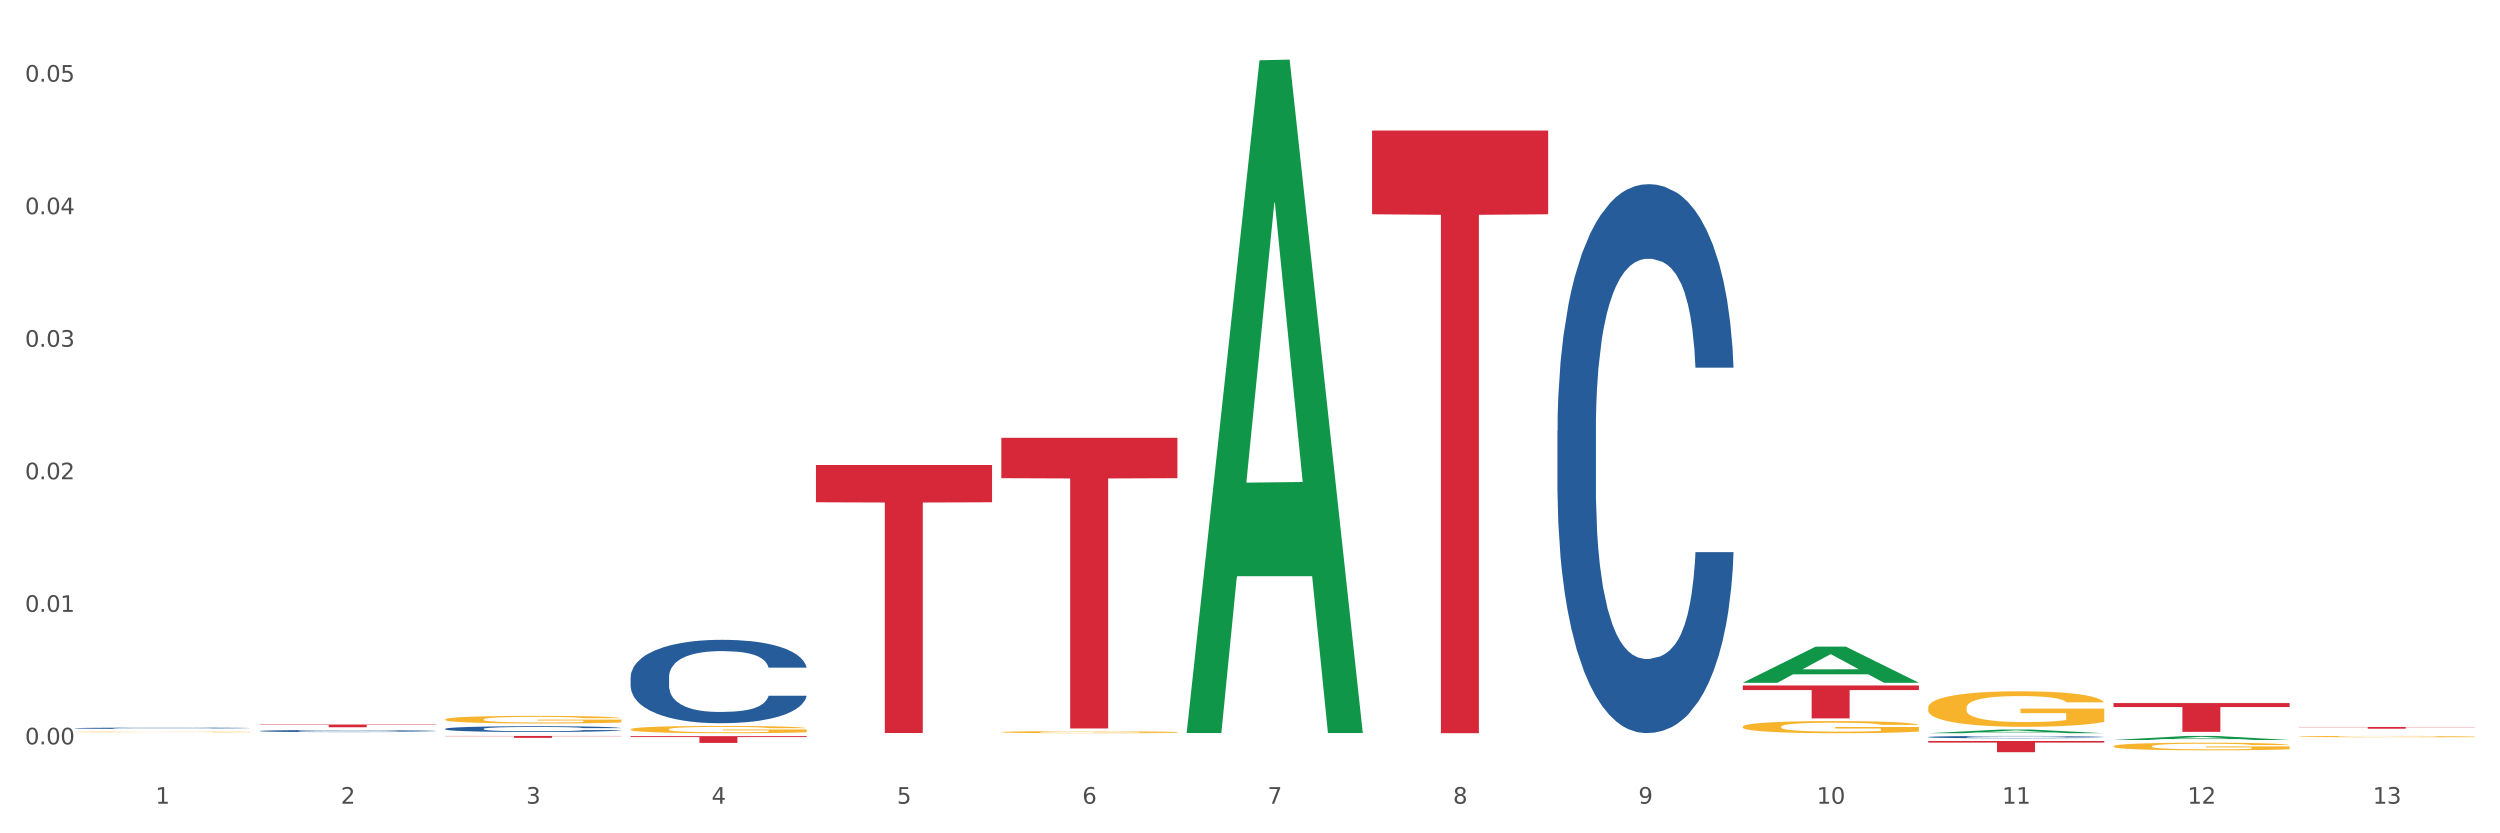 <?xml version="1.0" encoding="utf-8" standalone="no"?>
<!DOCTYPE svg PUBLIC "-//W3C//DTD SVG 1.1//EN"
  "http://www.w3.org/Graphics/SVG/1.1/DTD/svg11.dtd">
<svg xmlns:xlink="http://www.w3.org/1999/xlink" width="1080pt" height="360pt" viewBox="0 0 1080 360" xmlns="http://www.w3.org/2000/svg" version="1.1">
 <rect x="0" y="0" width="1080" height="360" fill="#333333" stroke="none"/>
 <defs>
  <style type="text/css">*{stroke-linejoin: round; stroke-linecap: butt}</style>
 </defs>
 <g id="figure_1">
  <g id="patch_1">
   <path d="M 0 360 
L 1080 360 
L 1080 0 
L 0 0 
z
" style="fill: #ffffff; stroke: #ffffff; stroke-linejoin: miter"/>
  </g>
  <g id="axes_1">
   <g id="matplotlib.axis_1">
    <g id="xtick_1">
     <g id="text_1">
      <!-- 1 -->
      <g style="fill: #4d4d4d" transform="translate(67.159 347.204) scale(0.096 -0.096)">
       <defs>
        <path id="DejaVuSans-31" d="M 794 531 
L 1825 531 
L 1825 4091 
L 703 3866 
L 703 4441 
L 1819 4666 
L 2450 4666 
L 2450 531 
L 3481 531 
L 3481 0 
L 794 0 
L 794 531 
z
" transform="scale(0.016)"/>
       </defs>
       <use xlink:href="#DejaVuSans-31"/>
      </g>
     </g>
    </g>
    <g id="xtick_2">
     <g id="text_2">
      <!-- 2 -->
      <g style="fill: #4d4d4d" transform="translate(147.238 347.204) scale(0.096 -0.096)">
       <defs>
        <path id="DejaVuSans-32" d="M 1228 531 
L 3431 531 
L 3431 0 
L 469 0 
L 469 531 
Q 828 903 1448 1529 
Q 2069 2156 2228 2338 
Q 2531 2678 2651 2914 
Q 2772 3150 2772 3378 
Q 2772 3750 2511 3984 
Q 2250 4219 1831 4219 
Q 1534 4219 1204 4116 
Q 875 4013 500 3803 
L 500 4441 
Q 881 4594 1212 4672 
Q 1544 4750 1819 4750 
Q 2544 4750 2975 4387 
Q 3406 4025 3406 3419 
Q 3406 3131 3298 2873 
Q 3191 2616 2906 2266 
Q 2828 2175 2409 1742 
Q 1991 1309 1228 531 
z
" transform="scale(0.016)"/>
       </defs>
       <use xlink:href="#DejaVuSans-32"/>
      </g>
     </g>
    </g>
    <g id="xtick_3">
     <g id="text_3">
      <!-- 3 -->
      <g style="fill: #4d4d4d" transform="translate(227.317 347.204) scale(0.096 -0.096)">
       <defs>
        <path id="DejaVuSans-33" d="M 2597 2516 
Q 3050 2419 3304 2112 
Q 3559 1806 3559 1356 
Q 3559 666 3084 287 
Q 2609 -91 1734 -91 
Q 1441 -91 1130 -33 
Q 819 25 488 141 
L 488 750 
Q 750 597 1062 519 
Q 1375 441 1716 441 
Q 2309 441 2620 675 
Q 2931 909 2931 1356 
Q 2931 1769 2642 2001 
Q 2353 2234 1838 2234 
L 1294 2234 
L 1294 2753 
L 1863 2753 
Q 2328 2753 2575 2939 
Q 2822 3125 2822 3475 
Q 2822 3834 2567 4026 
Q 2313 4219 1838 4219 
Q 1578 4219 1281 4162 
Q 984 4106 628 3988 
L 628 4550 
Q 988 4650 1302 4700 
Q 1616 4750 1894 4750 
Q 2613 4750 3031 4423 
Q 3450 4097 3450 3541 
Q 3450 3153 3228 2886 
Q 3006 2619 2597 2516 
z
" transform="scale(0.016)"/>
       </defs>
       <use xlink:href="#DejaVuSans-33"/>
      </g>
     </g>
    </g>
    <g id="xtick_4">
     <g id="text_4">
      <!-- 4 -->
      <g style="fill: #4d4d4d" transform="translate(307.396 347.204) scale(0.096 -0.096)">
       <defs>
        <path id="DejaVuSans-34" d="M 2419 4116 
L 825 1625 
L 2419 1625 
L 2419 4116 
z
M 2253 4666 
L 3047 4666 
L 3047 1625 
L 3713 1625 
L 3713 1100 
L 3047 1100 
L 3047 0 
L 2419 0 
L 2419 1100 
L 313 1100 
L 313 1709 
L 2253 4666 
z
" transform="scale(0.016)"/>
       </defs>
       <use xlink:href="#DejaVuSans-34"/>
      </g>
     </g>
    </g>
    <g id="xtick_5">
     <g id="text_5">
      <!-- 5 -->
      <g style="fill: #4d4d4d" transform="translate(387.475 347.204) scale(0.096 -0.096)">
       <defs>
        <path id="DejaVuSans-35" d="M 691 4666 
L 3169 4666 
L 3169 4134 
L 1269 4134 
L 1269 2991 
Q 1406 3038 1543 3061 
Q 1681 3084 1819 3084 
Q 2600 3084 3056 2656 
Q 3513 2228 3513 1497 
Q 3513 744 3044 326 
Q 2575 -91 1722 -91 
Q 1428 -91 1123 -41 
Q 819 9 494 109 
L 494 744 
Q 775 591 1075 516 
Q 1375 441 1709 441 
Q 2250 441 2565 725 
Q 2881 1009 2881 1497 
Q 2881 1984 2565 2268 
Q 2250 2553 1709 2553 
Q 1456 2553 1204 2497 
Q 953 2441 691 2322 
L 691 4666 
z
" transform="scale(0.016)"/>
       </defs>
       <use xlink:href="#DejaVuSans-35"/>
      </g>
     </g>
    </g>
    <g id="xtick_6">
     <g id="text_6">
      <!-- 6 -->
      <g style="fill: #4d4d4d" transform="translate(467.554 347.204) scale(0.096 -0.096)">
       <defs>
        <path id="DejaVuSans-36" d="M 2113 2584 
Q 1688 2584 1439 2293 
Q 1191 2003 1191 1497 
Q 1191 994 1439 701 
Q 1688 409 2113 409 
Q 2538 409 2786 701 
Q 3034 994 3034 1497 
Q 3034 2003 2786 2293 
Q 2538 2584 2113 2584 
z
M 3366 4563 
L 3366 3988 
Q 3128 4100 2886 4159 
Q 2644 4219 2406 4219 
Q 1781 4219 1451 3797 
Q 1122 3375 1075 2522 
Q 1259 2794 1537 2939 
Q 1816 3084 2150 3084 
Q 2853 3084 3261 2657 
Q 3669 2231 3669 1497 
Q 3669 778 3244 343 
Q 2819 -91 2113 -91 
Q 1303 -91 875 529 
Q 447 1150 447 2328 
Q 447 3434 972 4092 
Q 1497 4750 2381 4750 
Q 2619 4750 2861 4703 
Q 3103 4656 3366 4563 
z
" transform="scale(0.016)"/>
       </defs>
       <use xlink:href="#DejaVuSans-36"/>
      </g>
     </g>
    </g>
    <g id="xtick_7">
     <g id="text_7">
      <!-- 7 -->
      <g style="fill: #4d4d4d" transform="translate(547.634 347.204) scale(0.096 -0.096)">
       <defs>
        <path id="DejaVuSans-37" d="M 525 4666 
L 3525 4666 
L 3525 4397 
L 1831 0 
L 1172 0 
L 2766 4134 
L 525 4134 
L 525 4666 
z
" transform="scale(0.016)"/>
       </defs>
       <use xlink:href="#DejaVuSans-37"/>
      </g>
     </g>
    </g>
    <g id="xtick_8">
     <g id="text_8">
      <!-- 8 -->
      <g style="fill: #4d4d4d" transform="translate(627.713 347.204) scale(0.096 -0.096)">
       <defs>
        <path id="DejaVuSans-38" d="M 2034 2216 
Q 1584 2216 1326 1975 
Q 1069 1734 1069 1313 
Q 1069 891 1326 650 
Q 1584 409 2034 409 
Q 2484 409 2743 651 
Q 3003 894 3003 1313 
Q 3003 1734 2745 1975 
Q 2488 2216 2034 2216 
z
M 1403 2484 
Q 997 2584 770 2862 
Q 544 3141 544 3541 
Q 544 4100 942 4425 
Q 1341 4750 2034 4750 
Q 2731 4750 3128 4425 
Q 3525 4100 3525 3541 
Q 3525 3141 3298 2862 
Q 3072 2584 2669 2484 
Q 3125 2378 3379 2068 
Q 3634 1759 3634 1313 
Q 3634 634 3220 271 
Q 2806 -91 2034 -91 
Q 1263 -91 848 271 
Q 434 634 434 1313 
Q 434 1759 690 2068 
Q 947 2378 1403 2484 
z
M 1172 3481 
Q 1172 3119 1398 2916 
Q 1625 2713 2034 2713 
Q 2441 2713 2670 2916 
Q 2900 3119 2900 3481 
Q 2900 3844 2670 4047 
Q 2441 4250 2034 4250 
Q 1625 4250 1398 4047 
Q 1172 3844 1172 3481 
z
" transform="scale(0.016)"/>
       </defs>
       <use xlink:href="#DejaVuSans-38"/>
      </g>
     </g>
    </g>
    <g id="xtick_9">
     <g id="text_9">
      <!-- 9 -->
      <g style="fill: #4d4d4d" transform="translate(707.792 347.204) scale(0.096 -0.096)">
       <defs>
        <path id="DejaVuSans-39" d="M 703 97 
L 703 672 
Q 941 559 1184 500 
Q 1428 441 1663 441 
Q 2288 441 2617 861 
Q 2947 1281 2994 2138 
Q 2813 1869 2534 1725 
Q 2256 1581 1919 1581 
Q 1219 1581 811 2004 
Q 403 2428 403 3163 
Q 403 3881 828 4315 
Q 1253 4750 1959 4750 
Q 2769 4750 3195 4129 
Q 3622 3509 3622 2328 
Q 3622 1225 3098 567 
Q 2575 -91 1691 -91 
Q 1453 -91 1209 -44 
Q 966 3 703 97 
z
M 1959 2075 
Q 2384 2075 2632 2365 
Q 2881 2656 2881 3163 
Q 2881 3666 2632 3958 
Q 2384 4250 1959 4250 
Q 1534 4250 1286 3958 
Q 1038 3666 1038 3163 
Q 1038 2656 1286 2365 
Q 1534 2075 1959 2075 
z
" transform="scale(0.016)"/>
       </defs>
       <use xlink:href="#DejaVuSans-39"/>
      </g>
     </g>
    </g>
    <g id="xtick_10">
     <g id="text_10">
      <!-- 10 -->
      <g style="fill: #4d4d4d" transform="translate(784.817 347.204) scale(0.096 -0.096)">
       <defs>
        <path id="DejaVuSans-30" d="M 2034 4250 
Q 1547 4250 1301 3770 
Q 1056 3291 1056 2328 
Q 1056 1369 1301 889 
Q 1547 409 2034 409 
Q 2525 409 2770 889 
Q 3016 1369 3016 2328 
Q 3016 3291 2770 3770 
Q 2525 4250 2034 4250 
z
M 2034 4750 
Q 2819 4750 3233 4129 
Q 3647 3509 3647 2328 
Q 3647 1150 3233 529 
Q 2819 -91 2034 -91 
Q 1250 -91 836 529 
Q 422 1150 422 2328 
Q 422 3509 836 4129 
Q 1250 4750 2034 4750 
z
" transform="scale(0.016)"/>
       </defs>
       <use xlink:href="#DejaVuSans-31"/>
       <use xlink:href="#DejaVuSans-30" transform="translate(63.623 0)"/>
      </g>
     </g>
    </g>
    <g id="xtick_11">
     <g id="text_11">
      <!-- 11 -->
      <g style="fill: #4d4d4d" transform="translate(864.896 347.204) scale(0.096 -0.096)">
       <use xlink:href="#DejaVuSans-31"/>
       <use xlink:href="#DejaVuSans-31" transform="translate(63.623 0)"/>
      </g>
     </g>
    </g>
    <g id="xtick_12">
     <g id="text_12">
      <!-- 12 -->
      <g style="fill: #4d4d4d" transform="translate(944.975 347.204) scale(0.096 -0.096)">
       <use xlink:href="#DejaVuSans-31"/>
       <use xlink:href="#DejaVuSans-32" transform="translate(63.623 0)"/>
      </g>
     </g>
    </g>
    <g id="xtick_13">
     <g id="text_13">
      <!-- 13 -->
      <g style="fill: #4d4d4d" transform="translate(1025.054 347.204) scale(0.096 -0.096)">
       <use xlink:href="#DejaVuSans-31"/>
       <use xlink:href="#DejaVuSans-33" transform="translate(63.623 0)"/>
      </g>
     </g>
    </g>
    <g id="xtick_14"/>
    <g id="xtick_15"/>
    <g id="xtick_16"/>
    <g id="xtick_17"/>
    <g id="xtick_18"/>
    <g id="xtick_19"/>
    <g id="xtick_20"/>
    <g id="xtick_21"/>
    <g id="xtick_22"/>
    <g id="xtick_23"/>
    <g id="xtick_24"/>
    <g id="xtick_25"/>
   </g>
   <g id="matplotlib.axis_2">
    <g id="ytick_1">
     <g id="text_14">
      <!-- 0.00 -->
      <g style="fill: #4d4d4d" transform="translate(10.8 321.572) scale(0.096 -0.096)">
       <defs>
        <path id="DejaVuSans-2e" d="M 684 794 
L 1344 794 
L 1344 0 
L 684 0 
L 684 794 
z
" transform="scale(0.016)"/>
       </defs>
       <use xlink:href="#DejaVuSans-30"/>
       <use xlink:href="#DejaVuSans-2e" transform="translate(63.623 0)"/>
       <use xlink:href="#DejaVuSans-30" transform="translate(95.41 0)"/>
       <use xlink:href="#DejaVuSans-30" transform="translate(159.033 0)"/>
      </g>
     </g>
    </g>
    <g id="ytick_2">
     <g id="text_15">
      <!-- 0.01 -->
      <g style="fill: #4d4d4d" transform="translate(10.8 264.315) scale(0.096 -0.096)">
       <use xlink:href="#DejaVuSans-30"/>
       <use xlink:href="#DejaVuSans-2e" transform="translate(63.623 0)"/>
       <use xlink:href="#DejaVuSans-30" transform="translate(95.41 0)"/>
       <use xlink:href="#DejaVuSans-31" transform="translate(159.033 0)"/>
      </g>
     </g>
    </g>
    <g id="ytick_3">
     <g id="text_16">
      <!-- 0.02 -->
      <g style="fill: #4d4d4d" transform="translate(10.8 207.057) scale(0.096 -0.096)">
       <use xlink:href="#DejaVuSans-30"/>
       <use xlink:href="#DejaVuSans-2e" transform="translate(63.623 0)"/>
       <use xlink:href="#DejaVuSans-30" transform="translate(95.41 0)"/>
       <use xlink:href="#DejaVuSans-32" transform="translate(159.033 0)"/>
      </g>
     </g>
    </g>
    <g id="ytick_4">
     <g id="text_17">
      <!-- 0.03 -->
      <g style="fill: #4d4d4d" transform="translate(10.8 149.8) scale(0.096 -0.096)">
       <use xlink:href="#DejaVuSans-30"/>
       <use xlink:href="#DejaVuSans-2e" transform="translate(63.623 0)"/>
       <use xlink:href="#DejaVuSans-30" transform="translate(95.41 0)"/>
       <use xlink:href="#DejaVuSans-33" transform="translate(159.033 0)"/>
      </g>
     </g>
    </g>
    <g id="ytick_5">
     <g id="text_18">
      <!-- 0.04 -->
      <g style="fill: #4d4d4d" transform="translate(10.8 92.542) scale(0.096 -0.096)">
       <use xlink:href="#DejaVuSans-30"/>
       <use xlink:href="#DejaVuSans-2e" transform="translate(63.623 0)"/>
       <use xlink:href="#DejaVuSans-30" transform="translate(95.41 0)"/>
       <use xlink:href="#DejaVuSans-34" transform="translate(159.033 0)"/>
      </g>
     </g>
    </g>
    <g id="ytick_6">
     <g id="text_19">
      <!-- 0.05 -->
      <g style="fill: #4d4d4d" transform="translate(10.8 35.284) scale(0.096 -0.096)">
       <use xlink:href="#DejaVuSans-30"/>
       <use xlink:href="#DejaVuSans-2e" transform="translate(63.623 0)"/>
       <use xlink:href="#DejaVuSans-30" transform="translate(95.41 0)"/>
       <use xlink:href="#DejaVuSans-35" transform="translate(159.033 0)"/>
      </g>
     </g>
    </g>
    <g id="ytick_7"/>
    <g id="ytick_8"/>
    <g id="ytick_9"/>
    <g id="ytick_10"/>
    <g id="ytick_11"/>
   </g>
   <g id="PolyCollection_1">
    <path d="M 512.65 316.116 
L 512.728 315.843 
L 544.1 26.033 
L 557.119 25.759 
L 588.725 316.662 
L 573.667 316.662 
L 566.844 248.922 
L 534.453 248.922 
L 534.218 250.014 
L 527.63 316.662 
L 512.65 316.662 
L 512.65 316.116 
L 538.531 208.496 
L 562.765 208.222 
L 550.766 87.764 
L 550.609 87.218 
L 550.452 88.037 
L 538.453 208.222 
L 538.531 208.496 
L 512.65 316.116 
z
" clip-path="url(#p9a50d68fd4)" style="fill: #109648"/>
    <path d="M 192.333 314.847 
L 192.423 314.845 
L 192.423 314.781 
L 192.693 314.694 
L 193.682 314.534 
L 194.941 314.413 
L 197.099 314.271 
L 198.268 314.211 
L 199.797 314.145 
L 202.944 314.038 
L 206.541 313.946 
L 209.059 313.896 
L 210.947 313.864 
L 215.174 313.807 
L 217.602 313.782 
L 220.12 313.761 
L 222.278 313.747 
L 225.875 313.731 
L 228.752 313.724 
L 232.079 313.722 
L 234.867 313.724 
L 238.554 313.734 
L 243.949 313.761 
L 246.018 313.777 
L 248.805 313.804 
L 251.683 313.841 
L 254.021 313.878 
L 256.718 313.93 
L 259.506 313.999 
L 262.204 314.086 
L 264.092 314.166 
L 265.621 314.25 
L 266.97 314.353 
L 267.959 314.465 
L 268.408 314.559 
L 251.953 314.559 
L 251.503 314.475 
L 250.604 314.383 
L 249.704 314.321 
L 248.715 314.271 
L 247.187 314.214 
L 245.838 314.177 
L 243.59 314.134 
L 241.521 314.106 
L 239.813 314.09 
L 237.745 314.077 
L 233.338 314.063 
L 230.191 314.063 
L 228.213 314.067 
L 225.785 314.079 
L 223.717 314.095 
L 221.289 314.122 
L 219.4 314.152 
L 217.512 314.191 
L 216.433 314.218 
L 214.814 314.269 
L 213.735 314.31 
L 212.296 314.381 
L 211.487 314.431 
L 210.048 314.561 
L 209.419 314.657 
L 209.149 314.724 
L 208.969 314.797 
L 208.969 315.154 
L 209.509 315.314 
L 209.958 315.382 
L 210.678 315.46 
L 212.027 315.561 
L 214.005 315.659 
L 216.073 315.73 
L 217.782 315.774 
L 219.4 315.806 
L 221.019 315.831 
L 222.997 315.854 
L 224.616 315.867 
L 227.044 315.881 
L 229.921 315.888 
L 232.169 315.888 
L 236.755 315.876 
L 238.824 315.865 
L 240.802 315.849 
L 242.96 315.824 
L 244.669 315.796 
L 245.658 315.776 
L 247.276 315.732 
L 248.535 315.687 
L 249.615 315.634 
L 250.334 315.588 
L 251.143 315.52 
L 251.773 315.442 
L 251.953 315.401 
L 268.408 315.401 
L 268.049 315.483 
L 267.419 315.563 
L 266.16 315.671 
L 265.171 315.732 
L 263.643 315.808 
L 262.024 315.872 
L 259.776 315.943 
L 257.708 315.995 
L 255.549 316.041 
L 253.211 316.082 
L 248.985 316.139 
L 247.456 316.155 
L 244.219 316.183 
L 241.701 316.199 
L 238.014 316.215 
L 234.238 316.224 
L 230.281 316.226 
L 226.774 316.222 
L 222.907 316.208 
L 220.479 316.194 
L 217.782 316.174 
L 214.634 316.142 
L 211.667 316.103 
L 208.879 316.057 
L 206.271 316.005 
L 203.843 315.945 
L 200.696 315.847 
L 198.358 315.751 
L 196.65 315.661 
L 195.481 315.586 
L 194.312 315.49 
L 193.682 315.424 
L 192.693 315.264 
L 192.333 315.115 
L 192.333 314.847 
z
" clip-path="url(#p9a50d68fd4)" style="fill: #255c99"/>
    <path d="M 272.412 292.589 
L 272.502 292.556 
L 272.502 291.634 
L 272.772 290.384 
L 273.761 288.081 
L 275.02 286.337 
L 277.178 284.297 
L 278.347 283.442 
L 279.876 282.488 
L 283.023 280.941 
L 286.62 279.625 
L 289.138 278.901 
L 291.027 278.441 
L 295.253 277.618 
L 297.681 277.256 
L 300.199 276.96 
L 302.357 276.763 
L 305.954 276.532 
L 308.831 276.434 
L 312.159 276.401 
L 314.946 276.434 
L 318.633 276.565 
L 324.028 276.96 
L 326.097 277.19 
L 328.884 277.585 
L 331.762 278.112 
L 334.1 278.638 
L 336.798 279.395 
L 339.585 280.382 
L 342.283 281.632 
L 344.171 282.784 
L 345.7 284.001 
L 347.049 285.482 
L 348.038 287.094 
L 348.488 288.443 
L 332.032 288.443 
L 331.582 287.225 
L 330.683 285.909 
L 329.784 285.021 
L 328.794 284.297 
L 327.266 283.475 
L 325.917 282.948 
L 323.669 282.323 
L 321.601 281.928 
L 319.892 281.698 
L 317.824 281.5 
L 313.418 281.303 
L 310.27 281.303 
L 308.292 281.369 
L 305.864 281.533 
L 303.796 281.764 
L 301.368 282.159 
L 299.479 282.586 
L 297.591 283.146 
L 296.512 283.54 
L 294.893 284.264 
L 293.814 284.857 
L 292.375 285.876 
L 291.566 286.6 
L 290.127 288.476 
L 289.498 289.858 
L 289.228 290.812 
L 289.048 291.865 
L 289.048 296.997 
L 289.588 299.301 
L 290.037 300.288 
L 290.757 301.406 
L 292.106 302.854 
L 294.084 304.269 
L 296.152 305.289 
L 297.861 305.914 
L 299.479 306.375 
L 301.098 306.736 
L 303.076 307.065 
L 304.695 307.263 
L 307.123 307.46 
L 310 307.559 
L 312.249 307.559 
L 316.835 307.394 
L 318.903 307.23 
L 320.881 307 
L 323.039 306.638 
L 324.748 306.243 
L 325.737 305.947 
L 327.356 305.322 
L 328.615 304.664 
L 329.694 303.907 
L 330.413 303.249 
L 331.222 302.262 
L 331.852 301.143 
L 332.032 300.551 
L 348.488 300.551 
L 348.128 301.735 
L 347.498 302.887 
L 346.24 304.433 
L 345.25 305.322 
L 343.722 306.407 
L 342.103 307.329 
L 339.855 308.349 
L 337.787 309.105 
L 335.629 309.763 
L 333.291 310.356 
L 329.064 311.178 
L 327.535 311.409 
L 324.298 311.803 
L 321.78 312.034 
L 318.094 312.264 
L 314.317 312.396 
L 310.36 312.429 
L 306.853 312.363 
L 302.986 312.165 
L 300.558 311.968 
L 297.861 311.672 
L 294.713 311.211 
L 291.746 310.652 
L 288.958 309.994 
L 286.351 309.237 
L 283.923 308.382 
L 280.775 306.967 
L 278.437 305.585 
L 276.729 304.302 
L 275.56 303.216 
L 274.391 301.834 
L 273.761 300.88 
L 272.772 298.577 
L 272.412 296.438 
L 272.412 292.589 
z
" clip-path="url(#p9a50d68fd4)" style="fill: #255c99"/>
    <path d="M 672.808 186.113 
L 672.898 185.896 
L 672.898 179.832 
L 673.168 171.602 
L 674.157 156.441 
L 675.416 144.962 
L 677.574 131.534 
L 678.743 125.903 
L 680.272 119.622 
L 683.419 109.443 
L 687.016 100.78 
L 689.534 96.015 
L 691.422 92.983 
L 695.649 87.568 
L 698.077 85.186 
L 700.595 83.237 
L 702.753 81.937 
L 706.35 80.421 
L 709.227 79.771 
L 712.554 79.555 
L 715.342 79.771 
L 719.029 80.638 
L 724.424 83.237 
L 726.492 84.753 
L 729.28 87.352 
L 732.158 90.817 
L 734.496 94.282 
L 737.193 99.264 
L 739.981 105.761 
L 742.679 113.991 
L 744.567 121.572 
L 746.096 129.585 
L 747.445 139.331 
L 748.434 149.944 
L 748.883 158.824 
L 732.427 158.824 
L 731.978 150.81 
L 731.079 142.147 
L 730.179 136.299 
L 729.19 131.534 
L 727.661 126.12 
L 726.313 122.654 
L 724.065 118.539 
L 721.996 115.94 
L 720.288 114.424 
L 718.22 113.125 
L 713.813 111.825 
L 710.666 111.825 
L 708.688 112.259 
L 706.26 113.341 
L 704.191 114.858 
L 701.764 117.456 
L 699.875 120.272 
L 697.987 123.954 
L 696.908 126.553 
L 695.289 131.318 
L 694.21 135.216 
L 692.771 141.93 
L 691.962 146.695 
L 690.523 159.04 
L 689.894 168.137 
L 689.624 174.417 
L 689.444 181.348 
L 689.444 215.135 
L 689.984 230.295 
L 690.433 236.793 
L 691.153 244.157 
L 692.501 253.686 
L 694.48 262.999 
L 696.548 269.713 
L 698.257 273.828 
L 699.875 276.86 
L 701.494 279.243 
L 703.472 281.409 
L 705.091 282.708 
L 707.519 284.008 
L 710.396 284.657 
L 712.644 284.657 
L 717.23 283.574 
L 719.299 282.492 
L 721.277 280.975 
L 723.435 278.593 
L 725.144 275.994 
L 726.133 274.045 
L 727.751 269.93 
L 729.01 265.598 
L 730.089 260.617 
L 730.809 256.285 
L 731.618 249.788 
L 732.248 242.424 
L 732.427 238.526 
L 748.883 238.526 
L 748.524 246.322 
L 747.894 253.903 
L 746.635 264.082 
L 745.646 269.93 
L 744.117 277.077 
L 742.499 283.141 
L 740.251 289.855 
L 738.183 294.837 
L 736.024 299.168 
L 733.686 303.067 
L 729.46 308.481 
L 727.931 309.997 
L 724.694 312.596 
L 722.176 314.112 
L 718.489 315.629 
L 714.713 316.495 
L 710.756 316.711 
L 707.249 316.278 
L 703.382 314.979 
L 700.954 313.679 
L 698.257 311.73 
L 695.109 308.698 
L 692.142 305.016 
L 689.354 300.684 
L 686.746 295.703 
L 684.318 290.072 
L 681.171 280.759 
L 678.833 271.662 
L 677.125 263.216 
L 675.956 256.069 
L 674.787 246.972 
L 674.157 240.691 
L 673.168 225.531 
L 672.808 211.453 
L 672.808 186.113 
z
" clip-path="url(#p9a50d68fd4)" style="fill: #255c99"/>
    <path d="M 832.967 318.385 
L 833.056 318.384 
L 833.056 318.358 
L 833.326 318.322 
L 834.315 318.257 
L 835.574 318.207 
L 837.732 318.149 
L 838.901 318.125 
L 840.43 318.098 
L 843.577 318.054 
L 847.174 318.017 
L 849.692 317.996 
L 851.581 317.983 
L 855.807 317.96 
L 858.235 317.949 
L 860.753 317.941 
L 862.911 317.935 
L 866.508 317.929 
L 869.385 317.926 
L 872.713 317.925 
L 875.5 317.926 
L 879.187 317.93 
L 884.583 317.941 
L 886.651 317.948 
L 889.438 317.959 
L 892.316 317.974 
L 894.654 317.989 
L 897.352 318.01 
L 900.139 318.038 
L 902.837 318.074 
L 904.725 318.106 
L 906.254 318.141 
L 907.603 318.183 
L 908.592 318.229 
L 909.042 318.267 
L 892.586 318.267 
L 892.136 318.233 
L 891.237 318.195 
L 890.338 318.17 
L 889.348 318.149 
L 887.82 318.126 
L 886.471 318.111 
L 884.223 318.093 
L 882.155 318.082 
L 880.446 318.076 
L 878.378 318.07 
L 873.972 318.064 
L 870.824 318.064 
L 868.846 318.066 
L 866.418 318.071 
L 864.35 318.077 
L 861.922 318.089 
L 860.033 318.101 
L 858.145 318.117 
L 857.066 318.128 
L 855.447 318.148 
L 854.368 318.165 
L 852.929 318.194 
L 852.12 318.215 
L 850.681 318.268 
L 850.052 318.307 
L 849.782 318.334 
L 849.602 318.364 
L 849.602 318.51 
L 850.142 318.575 
L 850.591 318.604 
L 851.311 318.635 
L 852.66 318.676 
L 854.638 318.717 
L 856.706 318.746 
L 858.415 318.763 
L 860.033 318.776 
L 861.652 318.787 
L 863.63 318.796 
L 865.249 318.802 
L 867.677 318.807 
L 870.554 318.81 
L 872.803 318.81 
L 877.389 318.805 
L 879.457 318.801 
L 881.435 318.794 
L 883.593 318.784 
L 885.302 318.773 
L 886.291 318.764 
L 887.91 318.746 
L 889.169 318.728 
L 890.248 318.706 
L 890.967 318.688 
L 891.776 318.66 
L 892.406 318.628 
L 892.586 318.611 
L 909.042 318.611 
L 908.682 318.645 
L 908.053 318.677 
L 906.794 318.721 
L 905.804 318.746 
L 904.276 318.777 
L 902.657 318.803 
L 900.409 318.832 
L 898.341 318.854 
L 896.183 318.873 
L 893.845 318.889 
L 889.618 318.913 
L 888.09 318.919 
L 884.852 318.931 
L 882.334 318.937 
L 878.648 318.944 
L 874.871 318.947 
L 870.914 318.948 
L 867.407 318.946 
L 863.54 318.941 
L 861.113 318.935 
L 858.415 318.927 
L 855.268 318.914 
L 852.3 318.898 
L 849.512 318.879 
L 846.905 318.858 
L 844.477 318.833 
L 841.329 318.793 
L 838.991 318.754 
L 837.283 318.718 
L 836.114 318.687 
L 834.945 318.647 
L 834.315 318.62 
L 833.326 318.555 
L 832.967 318.494 
L 832.967 318.385 
z
" clip-path="url(#p9a50d68fd4)" style="fill: #255c99"/>
    <path d="M 192.333 310.777 
L 192.423 310.774 
L 192.423 310.665 
L 192.603 310.572 
L 193.501 310.345 
L 194.848 310.158 
L 195.836 310.059 
L 196.824 309.978 
L 197.992 309.896 
L 199.429 309.812 
L 202.034 309.688 
L 203.65 309.625 
L 205.626 309.558 
L 209.219 309.462 
L 211.824 309.407 
L 214.518 309.362 
L 218.919 309.308 
L 221.793 309.284 
L 224.847 309.266 
L 228.53 309.254 
L 231.314 309.251 
L 237.422 309.26 
L 242.631 309.287 
L 245.146 309.308 
L 248.379 309.344 
L 250.086 309.368 
L 252.87 309.416 
L 255.744 309.48 
L 257.72 309.534 
L 260.684 309.637 
L 262.93 309.739 
L 264.995 309.866 
L 266.073 309.953 
L 266.882 310.035 
L 267.6 310.128 
L 268.319 310.276 
L 252.152 310.276 
L 251.523 310.171 
L 250.535 310.071 
L 249.098 309.974 
L 247.84 309.914 
L 245.685 309.839 
L 243.709 309.79 
L 241.643 309.754 
L 239.128 309.724 
L 237.152 309.709 
L 234.368 309.697 
L 228.889 309.7 
L 225.206 309.724 
L 222.692 309.754 
L 221.075 309.781 
L 219.638 309.812 
L 218.021 309.854 
L 216.135 309.917 
L 214.788 309.974 
L 213.44 310.047 
L 212.363 310.119 
L 211.375 310.204 
L 210.566 310.294 
L 209.937 310.388 
L 209.399 310.502 
L 208.949 310.692 
L 208.949 311.106 
L 209.129 311.199 
L 209.578 311.323 
L 210.117 311.416 
L 211.015 311.528 
L 211.824 311.603 
L 213.351 311.712 
L 215.057 311.802 
L 216.404 311.86 
L 217.752 311.908 
L 220.087 311.974 
L 222.692 312.029 
L 224.937 312.062 
L 227.991 312.092 
L 230.057 312.104 
L 231.853 312.11 
L 236.254 312.11 
L 239.398 312.101 
L 242.9 312.08 
L 245.595 312.053 
L 247.84 312.02 
L 250.355 311.965 
L 251.972 311.914 
L 251.972 311.284 
L 232.212 311.281 
L 232.212 310.861 
L 268.408 310.861 
L 268.408 312.092 
L 266.882 312.155 
L 265.175 312.213 
L 263.379 312.264 
L 260.684 312.327 
L 257.451 312.388 
L 254.577 312.43 
L 251.523 312.466 
L 247.93 312.499 
L 243.26 312.529 
L 240.386 312.541 
L 236.793 312.55 
L 232.571 312.553 
L 228.889 312.547 
L 225.296 312.532 
L 221.524 312.505 
L 217.841 312.466 
L 215.057 312.427 
L 212.273 312.378 
L 209.309 312.315 
L 206.974 312.255 
L 205.177 312.201 
L 203.201 312.131 
L 201.046 312.041 
L 199.429 311.959 
L 197.992 311.875 
L 196.465 311.766 
L 195.387 311.673 
L 194.309 311.555 
L 193.681 311.468 
L 192.962 311.332 
L 192.423 311.142 
L 192.333 310.777 
z
" clip-path="url(#p9a50d68fd4)" style="fill: #f7b32b"/>
    <path d="M 993.125 314.048 
L 1069.2 314.048 
L 1069.2 314.153 
L 1039.275 314.154 
L 1039.275 314.807 
L 1022.87 314.807 
L 1022.87 314.154 
L 993.125 314.153 
L 993.125 314.049 
L 993.125 314.048 
z
" clip-path="url(#p9a50d68fd4)" style="fill: #d62839"/>
    <path d="M 913.046 303.716 
L 989.121 303.716 
L 989.121 305.446 
L 959.196 305.457 
L 959.196 316.164 
L 942.791 316.164 
L 942.791 305.457 
L 913.046 305.446 
L 913.046 303.727 
L 913.046 303.716 
z
" clip-path="url(#p9a50d68fd4)" style="fill: #d62839"/>
    <path d="M 832.967 320.117 
L 909.042 320.117 
L 909.042 320.789 
L 879.116 320.793 
L 879.116 324.95 
L 862.712 324.95 
L 862.712 320.793 
L 832.967 320.789 
L 832.967 320.121 
L 832.967 320.117 
z
" clip-path="url(#p9a50d68fd4)" style="fill: #d62839"/>
    <path d="M 752.887 296.126 
L 828.963 296.126 
L 828.963 298.102 
L 799.037 298.115 
L 799.037 310.345 
L 782.632 310.345 
L 782.632 298.115 
L 752.887 298.102 
L 752.887 296.139 
L 752.887 296.126 
z
" clip-path="url(#p9a50d68fd4)" style="fill: #d62839"/>
    <path d="M 592.729 56.378 
L 668.804 56.378 
L 668.804 92.561 
L 638.879 92.805 
L 638.879 316.75 
L 622.474 316.75 
L 622.474 92.805 
L 592.729 92.561 
L 592.729 56.622 
L 592.729 56.378 
z
" clip-path="url(#p9a50d68fd4)" style="fill: #d62839"/>
    <path d="M 432.571 189.128 
L 508.646 189.128 
L 508.646 206.577 
L 478.721 206.695 
L 478.721 314.69 
L 462.316 314.69 
L 462.316 206.695 
L 432.571 206.577 
L 432.571 189.246 
L 432.571 189.128 
z
" clip-path="url(#p9a50d68fd4)" style="fill: #d62839"/>
    <path d="M 352.492 200.889 
L 428.567 200.889 
L 428.567 216.979 
L 398.641 217.088 
L 398.641 316.67 
L 382.237 316.67 
L 382.237 217.088 
L 352.492 216.979 
L 352.492 200.998 
L 352.492 200.889 
z
" clip-path="url(#p9a50d68fd4)" style="fill: #d62839"/>
    <path d="M 272.412 317.996 
L 348.488 317.996 
L 348.488 318.406 
L 318.562 318.408 
L 318.562 320.94 
L 302.157 320.94 
L 302.157 318.408 
L 272.412 318.406 
L 272.412 317.999 
L 272.412 317.996 
z
" clip-path="url(#p9a50d68fd4)" style="fill: #d62839"/>
    <path d="M 192.333 317.925 
L 268.408 317.925 
L 268.408 318.041 
L 238.483 318.042 
L 238.483 318.759 
L 222.078 318.759 
L 222.078 318.042 
L 192.333 318.041 
L 192.333 317.926 
L 192.333 317.925 
z
" clip-path="url(#p9a50d68fd4)" style="fill: #d62839"/>
    <path d="M 112.254 312.994 
L 188.329 312.994 
L 188.329 313.16 
L 158.404 313.161 
L 158.404 314.192 
L 141.999 314.192 
L 141.999 313.161 
L 112.254 313.16 
L 112.254 312.995 
L 112.254 312.994 
z
" clip-path="url(#p9a50d68fd4)" style="fill: #d62839"/>
    <path d="M 993.125 318.194 
L 993.215 318.194 
L 993.215 318.174 
L 993.394 318.158 
L 994.292 318.118 
L 995.64 318.085 
L 996.628 318.068 
L 997.616 318.053 
L 998.783 318.039 
L 1000.22 318.024 
L 1002.825 318.002 
L 1004.442 317.991 
L 1006.418 317.979 
L 1010.01 317.962 
L 1012.615 317.953 
L 1015.31 317.945 
L 1019.711 317.935 
L 1022.585 317.931 
L 1025.639 317.928 
L 1029.321 317.926 
L 1032.105 317.925 
L 1038.213 317.927 
L 1043.422 317.932 
L 1045.937 317.935 
L 1049.171 317.942 
L 1050.877 317.946 
L 1053.662 317.954 
L 1056.536 317.966 
L 1058.512 317.975 
L 1061.476 317.993 
L 1063.721 318.011 
L 1065.787 318.034 
L 1066.865 318.049 
L 1067.673 318.063 
L 1068.392 318.08 
L 1069.11 318.106 
L 1052.943 318.106 
L 1052.314 318.087 
L 1051.326 318.07 
L 1049.889 318.053 
L 1048.632 318.042 
L 1046.476 318.029 
L 1044.5 318.02 
L 1042.434 318.014 
L 1039.92 318.009 
L 1037.944 318.006 
L 1035.159 318.004 
L 1029.68 318.004 
L 1025.998 318.009 
L 1023.483 318.014 
L 1021.866 318.019 
L 1020.429 318.024 
L 1018.813 318.031 
L 1016.926 318.043 
L 1015.579 318.053 
L 1014.232 318.065 
L 1013.154 318.078 
L 1012.166 318.093 
L 1011.358 318.109 
L 1010.729 318.126 
L 1010.19 318.146 
L 1009.741 318.179 
L 1009.741 318.252 
L 1009.921 318.269 
L 1010.37 318.29 
L 1010.909 318.307 
L 1011.807 318.326 
L 1012.615 318.34 
L 1014.142 318.359 
L 1015.849 318.375 
L 1017.196 318.385 
L 1018.543 318.393 
L 1020.878 318.405 
L 1023.483 318.415 
L 1025.728 318.421 
L 1028.782 318.426 
L 1030.848 318.428 
L 1032.644 318.429 
L 1037.045 318.429 
L 1040.189 318.427 
L 1043.692 318.424 
L 1046.386 318.419 
L 1048.632 318.413 
L 1051.147 318.404 
L 1052.763 318.394 
L 1052.763 318.283 
L 1033.004 318.283 
L 1033.004 318.209 
L 1069.2 318.209 
L 1069.2 318.426 
L 1067.673 318.437 
L 1065.967 318.447 
L 1064.17 318.456 
L 1061.476 318.467 
L 1058.242 318.478 
L 1055.368 318.485 
L 1052.314 318.492 
L 1048.722 318.498 
L 1044.051 318.503 
L 1041.177 318.505 
L 1037.584 318.507 
L 1033.363 318.507 
L 1029.68 318.506 
L 1026.088 318.503 
L 1022.315 318.499 
L 1018.633 318.492 
L 1015.849 318.485 
L 1013.064 318.476 
L 1010.1 318.465 
L 1007.765 318.455 
L 1005.969 318.445 
L 1003.993 318.433 
L 1001.837 318.417 
L 1000.22 318.402 
L 998.783 318.388 
L 997.256 318.368 
L 996.179 318.352 
L 995.101 318.331 
L 994.472 318.316 
L 993.754 318.292 
L 993.215 318.258 
L 993.125 318.194 
z
" clip-path="url(#p9a50d68fd4)" style="fill: #f7b32b"/>
    <path d="M 913.046 322.368 
L 913.135 322.365 
L 913.135 322.257 
L 913.315 322.163 
L 914.213 321.937 
L 915.561 321.75 
L 916.549 321.651 
L 917.537 321.569 
L 918.704 321.488 
L 920.141 321.403 
L 922.746 321.28 
L 924.363 321.216 
L 926.339 321.15 
L 929.931 321.054 
L 932.536 320.999 
L 935.231 320.954 
L 939.632 320.9 
L 942.506 320.876 
L 945.559 320.858 
L 949.242 320.846 
L 952.026 320.842 
L 958.134 320.852 
L 963.343 320.879 
L 965.858 320.9 
L 969.092 320.936 
L 970.798 320.96 
L 973.582 321.008 
L 976.457 321.072 
L 978.433 321.126 
L 981.397 321.228 
L 983.642 321.331 
L 985.708 321.458 
L 986.786 321.545 
L 987.594 321.626 
L 988.312 321.72 
L 989.031 321.868 
L 972.864 321.868 
L 972.235 321.762 
L 971.247 321.663 
L 969.81 321.566 
L 968.553 321.506 
L 966.397 321.43 
L 964.421 321.382 
L 962.355 321.346 
L 959.84 321.316 
L 957.864 321.301 
L 955.08 321.289 
L 949.601 321.292 
L 945.919 321.316 
L 943.404 321.346 
L 941.787 321.373 
L 940.35 321.403 
L 938.733 321.446 
L 936.847 321.509 
L 935.5 321.566 
L 934.153 321.639 
L 933.075 321.711 
L 932.087 321.795 
L 931.279 321.886 
L 930.65 321.979 
L 930.111 322.094 
L 929.662 322.284 
L 929.662 322.697 
L 929.841 322.79 
L 930.291 322.914 
L 930.829 323.007 
L 931.728 323.119 
L 932.536 323.194 
L 934.063 323.303 
L 935.769 323.393 
L 937.117 323.451 
L 938.464 323.499 
L 940.799 323.565 
L 943.404 323.62 
L 945.649 323.653 
L 948.703 323.683 
L 950.769 323.695 
L 952.565 323.701 
L 956.966 323.701 
L 960.11 323.692 
L 963.613 323.671 
L 966.307 323.644 
L 968.553 323.61 
L 971.068 323.556 
L 972.684 323.505 
L 972.684 322.875 
L 952.925 322.872 
L 952.925 322.453 
L 989.121 322.453 
L 989.121 323.683 
L 987.594 323.746 
L 985.887 323.803 
L 984.091 323.855 
L 981.397 323.918 
L 978.163 323.978 
L 975.289 324.021 
L 972.235 324.057 
L 968.643 324.09 
L 963.972 324.12 
L 961.098 324.132 
L 957.505 324.141 
L 953.284 324.144 
L 949.601 324.138 
L 946.009 324.123 
L 942.236 324.096 
L 938.554 324.057 
L 935.769 324.018 
L 932.985 323.969 
L 930.021 323.906 
L 927.686 323.846 
L 925.89 323.791 
L 923.914 323.722 
L 921.758 323.632 
L 920.141 323.55 
L 918.704 323.466 
L 917.177 323.357 
L 916.099 323.264 
L 915.022 323.146 
L 914.393 323.059 
L 913.674 322.923 
L 913.135 322.733 
L 913.046 322.368 
z
" clip-path="url(#p9a50d68fd4)" style="fill: #f7b32b"/>
    <path d="M 832.967 305.731 
L 833.056 305.717 
L 833.056 305.212 
L 833.236 304.778 
L 834.134 303.726 
L 835.481 302.857 
L 836.469 302.395 
L 837.457 302.016 
L 838.625 301.638 
L 840.062 301.246 
L 842.667 300.671 
L 844.283 300.377 
L 846.259 300.068 
L 849.852 299.62 
L 852.457 299.368 
L 855.151 299.157 
L 859.552 298.905 
L 862.427 298.793 
L 865.48 298.709 
L 869.163 298.653 
L 871.947 298.639 
L 878.055 298.681 
L 883.264 298.807 
L 885.779 298.905 
L 889.012 299.073 
L 890.719 299.185 
L 893.503 299.41 
L 896.377 299.704 
L 898.353 299.956 
L 901.317 300.433 
L 903.563 300.909 
L 905.629 301.498 
L 906.706 301.904 
L 907.515 302.283 
L 908.233 302.717 
L 908.952 303.404 
L 892.785 303.404 
L 892.156 302.913 
L 891.168 302.451 
L 889.731 302.002 
L 888.474 301.722 
L 886.318 301.372 
L 884.342 301.148 
L 882.276 300.979 
L 879.761 300.839 
L 877.785 300.769 
L 875.001 300.713 
L 869.522 300.727 
L 865.84 300.839 
L 863.325 300.979 
L 861.708 301.105 
L 860.271 301.246 
L 858.654 301.442 
L 856.768 301.736 
L 855.421 302.002 
L 854.074 302.339 
L 852.996 302.675 
L 852.008 303.068 
L 851.199 303.488 
L 850.571 303.923 
L 850.032 304.455 
L 849.583 305.338 
L 849.583 307.258 
L 849.762 307.693 
L 850.211 308.267 
L 850.75 308.702 
L 851.648 309.221 
L 852.457 309.571 
L 853.984 310.076 
L 855.69 310.496 
L 857.038 310.762 
L 858.385 310.987 
L 860.72 311.295 
L 863.325 311.547 
L 865.57 311.701 
L 868.624 311.841 
L 870.69 311.898 
L 872.486 311.926 
L 876.887 311.926 
L 880.031 311.884 
L 883.534 311.785 
L 886.228 311.659 
L 888.474 311.505 
L 890.988 311.253 
L 892.605 311.015 
L 892.605 308.085 
L 872.845 308.071 
L 872.845 306.123 
L 909.042 306.123 
L 909.042 311.841 
L 907.515 312.136 
L 905.808 312.402 
L 904.012 312.64 
L 901.317 312.935 
L 898.084 313.215 
L 895.21 313.411 
L 892.156 313.579 
L 888.563 313.734 
L 883.893 313.874 
L 881.019 313.93 
L 877.426 313.972 
L 873.205 313.986 
L 869.522 313.958 
L 865.929 313.888 
L 862.157 313.762 
L 858.475 313.579 
L 855.69 313.397 
L 852.906 313.173 
L 849.942 312.879 
L 847.607 312.598 
L 845.81 312.346 
L 843.834 312.024 
L 841.679 311.603 
L 840.062 311.225 
L 838.625 310.832 
L 837.098 310.328 
L 836.02 309.893 
L 834.942 309.347 
L 834.314 308.94 
L 833.595 308.31 
L 833.056 307.427 
L 832.967 305.731 
z
" clip-path="url(#p9a50d68fd4)" style="fill: #f7b32b"/>
    <path d="M 752.887 313.937 
L 752.977 313.932 
L 752.977 313.759 
L 753.157 313.611 
L 754.055 313.252 
L 755.402 312.955 
L 756.39 312.797 
L 757.378 312.668 
L 758.546 312.539 
L 759.983 312.405 
L 762.588 312.208 
L 764.204 312.108 
L 766.18 312.002 
L 769.773 311.849 
L 772.378 311.763 
L 775.072 311.691 
L 779.473 311.605 
L 782.347 311.567 
L 785.401 311.538 
L 789.084 311.519 
L 791.868 311.514 
L 797.976 311.528 
L 803.185 311.571 
L 805.7 311.605 
L 808.933 311.662 
L 810.64 311.701 
L 813.424 311.777 
L 816.298 311.878 
L 818.274 311.964 
L 821.238 312.127 
L 823.484 312.29 
L 825.549 312.491 
L 826.627 312.63 
L 827.436 312.759 
L 828.154 312.907 
L 828.873 313.142 
L 812.706 313.142 
L 812.077 312.974 
L 811.089 312.816 
L 809.652 312.663 
L 808.394 312.567 
L 806.239 312.448 
L 804.263 312.371 
L 802.197 312.314 
L 799.682 312.266 
L 797.706 312.242 
L 794.922 312.223 
L 789.443 312.227 
L 785.76 312.266 
L 783.246 312.314 
L 781.629 312.357 
L 780.192 312.405 
L 778.575 312.472 
L 776.689 312.572 
L 775.342 312.663 
L 773.994 312.778 
L 772.917 312.893 
L 771.929 313.027 
L 771.12 313.171 
L 770.492 313.319 
L 769.953 313.501 
L 769.504 313.803 
L 769.504 314.458 
L 769.683 314.607 
L 770.132 314.803 
L 770.671 314.952 
L 771.569 315.129 
L 772.378 315.248 
L 773.905 315.421 
L 775.611 315.564 
L 776.958 315.655 
L 778.306 315.732 
L 780.641 315.837 
L 783.246 315.923 
L 785.491 315.976 
L 788.545 316.024 
L 790.611 316.043 
L 792.407 316.053 
L 796.808 316.053 
L 799.952 316.038 
L 803.454 316.005 
L 806.149 315.962 
L 808.394 315.909 
L 810.909 315.823 
L 812.526 315.742 
L 812.526 314.741 
L 792.766 314.736 
L 792.766 314.071 
L 828.963 314.071 
L 828.963 316.024 
L 827.436 316.125 
L 825.729 316.215 
L 823.933 316.297 
L 821.238 316.397 
L 818.005 316.493 
L 815.131 316.56 
L 812.077 316.618 
L 808.484 316.67 
L 803.814 316.718 
L 800.94 316.737 
L 797.347 316.752 
L 793.125 316.756 
L 789.443 316.747 
L 785.85 316.723 
L 782.078 316.68 
L 778.395 316.618 
L 775.611 316.555 
L 772.827 316.479 
L 769.863 316.378 
L 767.528 316.283 
L 765.731 316.196 
L 763.755 316.086 
L 761.6 315.943 
L 759.983 315.813 
L 758.546 315.679 
L 757.019 315.507 
L 755.941 315.358 
L 754.863 315.172 
L 754.235 315.033 
L 753.516 314.817 
L 752.977 314.516 
L 752.887 313.937 
z
" clip-path="url(#p9a50d68fd4)" style="fill: #f7b32b"/>
    <path d="M 432.571 316.274 
L 432.661 316.273 
L 432.661 316.243 
L 432.84 316.218 
L 433.738 316.157 
L 435.086 316.106 
L 436.074 316.079 
L 437.062 316.057 
L 438.229 316.034 
L 439.666 316.011 
L 442.271 315.978 
L 443.888 315.961 
L 445.864 315.943 
L 449.456 315.916 
L 452.061 315.902 
L 454.756 315.889 
L 459.157 315.875 
L 462.031 315.868 
L 465.085 315.863 
L 468.767 315.86 
L 471.551 315.859 
L 477.659 315.861 
L 482.868 315.869 
L 485.383 315.875 
L 488.617 315.884 
L 490.323 315.891 
L 493.108 315.904 
L 495.982 315.921 
L 497.958 315.936 
L 500.922 315.964 
L 503.167 315.992 
L 505.233 316.026 
L 506.311 316.05 
L 507.119 316.072 
L 507.838 316.098 
L 508.556 316.138 
L 492.389 316.138 
L 491.76 316.109 
L 490.772 316.082 
L 489.335 316.056 
L 488.078 316.039 
L 485.922 316.019 
L 483.946 316.006 
L 481.88 315.996 
L 479.366 315.988 
L 477.39 315.984 
L 474.605 315.98 
L 469.126 315.981 
L 465.444 315.988 
L 462.929 315.996 
L 461.312 316.003 
L 459.875 316.011 
L 458.258 316.023 
L 456.372 316.04 
L 455.025 316.056 
L 453.678 316.075 
L 452.6 316.095 
L 451.612 316.118 
L 450.804 316.143 
L 450.175 316.168 
L 449.636 316.199 
L 449.187 316.251 
L 449.187 316.363 
L 449.367 316.388 
L 449.816 316.422 
L 450.355 316.447 
L 451.253 316.478 
L 452.061 316.498 
L 453.588 316.528 
L 455.295 316.552 
L 456.642 316.568 
L 457.989 316.581 
L 460.324 316.599 
L 462.929 316.614 
L 465.174 316.623 
L 468.228 316.631 
L 470.294 316.634 
L 472.09 316.636 
L 476.491 316.636 
L 479.635 316.634 
L 483.138 316.628 
L 485.832 316.62 
L 488.078 316.611 
L 490.593 316.597 
L 492.209 316.583 
L 492.209 316.411 
L 472.45 316.411 
L 472.45 316.297 
L 508.646 316.297 
L 508.646 316.631 
L 507.119 316.648 
L 505.413 316.664 
L 503.616 316.678 
L 500.922 316.695 
L 497.688 316.711 
L 494.814 316.723 
L 491.76 316.733 
L 488.168 316.742 
L 483.497 316.75 
L 480.623 316.753 
L 477.03 316.756 
L 472.809 316.756 
L 469.126 316.755 
L 465.534 316.751 
L 461.761 316.743 
L 458.079 316.733 
L 455.295 316.722 
L 452.51 316.709 
L 449.546 316.692 
L 447.211 316.675 
L 445.415 316.661 
L 443.439 316.642 
L 441.283 316.617 
L 439.666 316.595 
L 438.229 316.572 
L 436.702 316.543 
L 435.625 316.517 
L 434.547 316.485 
L 433.918 316.461 
L 433.199 316.425 
L 432.661 316.373 
L 432.571 316.274 
z
" clip-path="url(#p9a50d68fd4)" style="fill: #f7b32b"/>
    <path d="M 272.412 315.057 
L 272.502 315.054 
L 272.502 314.95 
L 272.682 314.861 
L 273.58 314.645 
L 274.927 314.466 
L 275.915 314.37 
L 276.903 314.293 
L 278.071 314.215 
L 279.508 314.134 
L 282.113 314.016 
L 283.729 313.955 
L 285.705 313.891 
L 289.298 313.799 
L 291.903 313.747 
L 294.597 313.704 
L 298.998 313.652 
L 301.873 313.629 
L 304.926 313.612 
L 308.609 313.6 
L 311.393 313.597 
L 317.501 313.606 
L 322.71 313.632 
L 325.225 313.652 
L 328.458 313.687 
L 330.165 313.71 
L 332.949 313.756 
L 335.823 313.816 
L 337.799 313.868 
L 340.763 313.966 
L 343.009 314.065 
L 345.075 314.186 
L 346.152 314.269 
L 346.961 314.347 
L 347.679 314.437 
L 348.398 314.578 
L 332.231 314.578 
L 331.602 314.477 
L 330.614 314.382 
L 329.177 314.29 
L 327.919 314.232 
L 325.764 314.16 
L 323.788 314.114 
L 321.722 314.079 
L 319.207 314.05 
L 317.231 314.036 
L 314.447 314.024 
L 308.968 314.027 
L 305.286 314.05 
L 302.771 314.079 
L 301.154 314.105 
L 299.717 314.134 
L 298.1 314.174 
L 296.214 314.235 
L 294.867 314.29 
L 293.52 314.359 
L 292.442 314.428 
L 291.454 314.509 
L 290.645 314.595 
L 290.017 314.685 
L 289.478 314.795 
L 289.029 314.976 
L 289.029 315.372 
L 289.208 315.461 
L 289.657 315.579 
L 290.196 315.669 
L 291.094 315.776 
L 291.903 315.848 
L 293.43 315.952 
L 295.136 316.038 
L 296.483 316.093 
L 297.831 316.139 
L 300.166 316.203 
L 302.771 316.254 
L 305.016 316.286 
L 308.07 316.315 
L 310.136 316.327 
L 311.932 316.332 
L 316.333 316.332 
L 319.477 316.324 
L 322.98 316.304 
L 325.674 316.278 
L 327.919 316.246 
L 330.434 316.194 
L 332.051 316.145 
L 332.051 315.542 
L 312.291 315.539 
L 312.291 315.138 
L 348.488 315.138 
L 348.488 316.315 
L 346.961 316.376 
L 345.254 316.43 
L 343.458 316.48 
L 340.763 316.54 
L 337.53 316.598 
L 334.656 316.638 
L 331.602 316.673 
L 328.009 316.705 
L 323.339 316.733 
L 320.465 316.745 
L 316.872 316.754 
L 312.651 316.756 
L 308.968 316.751 
L 305.375 316.736 
L 301.603 316.71 
L 297.921 316.673 
L 295.136 316.635 
L 292.352 316.589 
L 289.388 316.529 
L 287.053 316.471 
L 285.256 316.419 
L 283.28 316.353 
L 281.125 316.266 
L 279.508 316.188 
L 278.071 316.107 
L 276.544 316.003 
L 275.466 315.914 
L 274.388 315.801 
L 273.76 315.718 
L 273.041 315.588 
L 272.502 315.406 
L 272.412 315.057 
z
" clip-path="url(#p9a50d68fd4)" style="fill: #f7b32b"/>
    <path d="M 112.254 315.772 
L 112.344 315.771 
L 112.344 315.748 
L 112.614 315.716 
L 113.603 315.657 
L 114.862 315.613 
L 117.02 315.561 
L 118.189 315.539 
L 119.718 315.515 
L 122.865 315.476 
L 126.462 315.443 
L 128.98 315.424 
L 130.868 315.413 
L 135.095 315.392 
L 137.523 315.382 
L 140.04 315.375 
L 142.199 315.37 
L 145.796 315.364 
L 148.673 315.362 
L 152 315.361 
L 154.788 315.362 
L 158.475 315.365 
L 163.87 315.375 
L 165.938 315.381 
L 168.726 315.391 
L 171.604 315.404 
L 173.942 315.418 
L 176.639 315.437 
L 179.427 315.462 
L 182.125 315.494 
L 184.013 315.523 
L 185.542 315.554 
L 186.891 315.591 
L 187.88 315.632 
L 188.329 315.666 
L 171.873 315.666 
L 171.424 315.636 
L 170.525 315.602 
L 169.625 315.58 
L 168.636 315.561 
L 167.107 315.54 
L 165.759 315.527 
L 163.51 315.511 
L 161.442 315.501 
L 159.734 315.495 
L 157.665 315.49 
L 153.259 315.485 
L 150.112 315.485 
L 148.134 315.487 
L 145.706 315.491 
L 143.637 315.497 
L 141.209 315.507 
L 139.321 315.518 
L 137.433 315.532 
L 136.354 315.542 
L 134.735 315.56 
L 133.656 315.575 
L 132.217 315.601 
L 131.408 315.62 
L 129.969 315.667 
L 129.34 315.702 
L 129.07 315.727 
L 128.89 315.753 
L 128.89 315.884 
L 129.43 315.942 
L 129.879 315.967 
L 130.599 315.996 
L 131.947 316.032 
L 133.926 316.068 
L 135.994 316.094 
L 137.702 316.11 
L 139.321 316.122 
L 140.94 316.131 
L 142.918 316.139 
L 144.537 316.144 
L 146.965 316.149 
L 149.842 316.152 
L 152.09 316.152 
L 156.676 316.148 
L 158.745 316.144 
L 160.723 316.138 
L 162.881 316.128 
L 164.59 316.118 
L 165.579 316.111 
L 167.197 316.095 
L 168.456 316.078 
L 169.535 316.059 
L 170.255 316.042 
L 171.064 316.017 
L 171.694 315.989 
L 171.873 315.974 
L 188.329 315.974 
L 187.97 316.004 
L 187.34 316.033 
L 186.081 316.073 
L 185.092 316.095 
L 183.563 316.123 
L 181.945 316.146 
L 179.697 316.172 
L 177.628 316.191 
L 175.47 316.208 
L 173.132 316.223 
L 168.906 316.244 
L 167.377 316.25 
L 164.14 316.26 
L 161.622 316.265 
L 157.935 316.271 
L 154.158 316.275 
L 150.202 316.276 
L 146.695 316.274 
L 142.828 316.269 
L 140.4 316.264 
L 137.702 316.256 
L 134.555 316.245 
L 131.588 316.23 
L 128.8 316.214 
L 126.192 316.194 
L 123.764 316.173 
L 120.617 316.137 
L 118.279 316.102 
L 116.57 316.069 
L 115.401 316.042 
L 114.232 316.007 
L 113.603 315.982 
L 112.614 315.924 
L 112.254 315.869 
L 112.254 315.772 
z
" clip-path="url(#p9a50d68fd4)" style="fill: #255c99"/>
    <path d="M 32.175 314.588 
L 32.265 314.588 
L 32.265 314.573 
L 32.535 314.553 
L 33.524 314.516 
L 34.783 314.488 
L 36.941 314.456 
L 38.11 314.442 
L 39.639 314.427 
L 42.786 314.402 
L 46.383 314.381 
L 48.901 314.37 
L 50.789 314.363 
L 55.016 314.349 
L 57.443 314.344 
L 59.961 314.339 
L 62.119 314.336 
L 65.716 314.332 
L 68.594 314.331 
L 71.921 314.33 
L 74.709 314.331 
L 78.396 314.333 
L 83.791 314.339 
L 85.859 314.343 
L 88.647 314.349 
L 91.524 314.357 
L 93.862 314.366 
L 96.56 314.378 
L 99.348 314.394 
L 102.045 314.413 
L 103.934 314.432 
L 105.463 314.451 
L 106.811 314.475 
L 107.801 314.501 
L 108.25 314.522 
L 91.794 314.522 
L 91.345 314.503 
L 90.445 314.482 
L 89.546 314.467 
L 88.557 314.456 
L 87.028 314.443 
L 85.679 314.434 
L 83.431 314.424 
L 81.363 314.418 
L 79.655 314.414 
L 77.586 314.411 
L 73.18 314.408 
L 70.033 314.408 
L 68.054 314.409 
L 65.627 314.412 
L 63.558 314.416 
L 61.13 314.422 
L 59.242 314.429 
L 57.354 314.438 
L 56.274 314.444 
L 54.656 314.455 
L 53.577 314.465 
L 52.138 314.481 
L 51.329 314.493 
L 49.89 314.523 
L 49.26 314.545 
L 48.991 314.56 
L 48.811 314.577 
L 48.811 314.658 
L 49.35 314.695 
L 49.8 314.711 
L 50.519 314.729 
L 51.868 314.752 
L 53.847 314.774 
L 55.915 314.791 
L 57.623 314.801 
L 59.242 314.808 
L 60.861 314.814 
L 62.839 314.819 
L 64.457 314.822 
L 66.885 314.825 
L 69.763 314.827 
L 72.011 314.827 
L 76.597 314.824 
L 78.665 314.822 
L 80.644 314.818 
L 82.802 314.812 
L 84.51 314.806 
L 85.5 314.801 
L 87.118 314.791 
L 88.377 314.781 
L 89.456 314.769 
L 90.176 314.758 
L 90.985 314.742 
L 91.614 314.724 
L 91.794 314.715 
L 108.25 314.715 
L 107.89 314.734 
L 107.261 314.752 
L 106.002 314.777 
L 105.013 314.791 
L 103.484 314.808 
L 101.866 314.823 
L 99.618 314.839 
L 97.549 314.851 
L 95.391 314.862 
L 93.053 314.871 
L 88.827 314.884 
L 87.298 314.888 
L 84.061 314.894 
L 81.543 314.898 
L 77.856 314.902 
L 74.079 314.904 
L 70.123 314.904 
L 66.616 314.903 
L 62.749 314.9 
L 60.321 314.897 
L 57.623 314.892 
L 54.476 314.885 
L 51.509 314.876 
L 48.721 314.866 
L 46.113 314.854 
L 43.685 314.84 
L 40.538 314.817 
L 38.2 314.795 
L 36.491 314.775 
L 35.322 314.758 
L 34.153 314.735 
L 33.524 314.72 
L 32.535 314.684 
L 32.175 314.649 
L 32.175 314.588 
z
" clip-path="url(#p9a50d68fd4)" style="fill: #255c99"/>
    <path d="M 32.175 316.197 
L 32.265 316.197 
L 32.265 316.188 
L 32.444 316.181 
L 33.343 316.162 
L 34.69 316.147 
L 35.678 316.139 
L 36.666 316.132 
L 37.833 316.126 
L 39.271 316.119 
L 41.875 316.109 
L 43.492 316.103 
L 45.468 316.098 
L 49.061 316.09 
L 51.665 316.086 
L 54.36 316.082 
L 58.761 316.078 
L 61.635 316.076 
L 64.689 316.074 
L 68.371 316.073 
L 71.156 316.073 
L 77.263 316.074 
L 82.473 316.076 
L 84.988 316.078 
L 88.221 316.081 
L 89.927 316.083 
L 92.712 316.087 
L 95.586 316.092 
L 97.562 316.096 
L 100.526 316.104 
L 102.771 316.113 
L 104.837 316.123 
L 105.915 316.13 
L 106.723 316.137 
L 107.442 316.144 
L 108.16 316.156 
L 91.993 316.156 
L 91.365 316.148 
L 90.377 316.14 
L 88.939 316.132 
L 87.682 316.127 
L 85.526 316.121 
L 83.55 316.117 
L 81.485 316.114 
L 78.97 316.112 
L 76.994 316.11 
L 74.209 316.109 
L 68.731 316.11 
L 65.048 316.112 
L 62.533 316.114 
L 60.917 316.116 
L 59.479 316.119 
L 57.863 316.122 
L 55.977 316.127 
L 54.629 316.132 
L 53.282 316.138 
L 52.204 316.144 
L 51.216 316.151 
L 50.408 316.158 
L 49.779 316.166 
L 49.24 316.175 
L 48.791 316.19 
L 48.791 316.224 
L 48.971 316.232 
L 49.42 316.242 
L 49.959 316.249 
L 50.857 316.258 
L 51.665 316.264 
L 53.192 316.273 
L 54.899 316.281 
L 56.246 316.285 
L 57.593 316.289 
L 59.929 316.295 
L 62.533 316.299 
L 64.779 316.302 
L 67.832 316.304 
L 69.898 316.305 
L 71.695 316.306 
L 76.096 316.306 
L 79.239 316.305 
L 82.742 316.303 
L 85.437 316.301 
L 87.682 316.298 
L 90.197 316.294 
L 91.814 316.29 
L 91.814 316.238 
L 72.054 316.238 
L 72.054 316.204 
L 108.25 316.204 
L 108.25 316.304 
L 106.723 316.309 
L 105.017 316.314 
L 103.22 316.318 
L 100.526 316.323 
L 97.292 316.328 
L 94.418 316.332 
L 91.365 316.335 
L 87.772 316.337 
L 83.101 316.34 
L 80.227 316.341 
L 76.635 316.342 
L 72.413 316.342 
L 68.731 316.341 
L 65.138 316.34 
L 61.366 316.338 
L 57.683 316.335 
L 54.899 316.331 
L 52.114 316.328 
L 49.15 316.322 
L 46.815 316.317 
L 45.019 316.313 
L 43.043 316.307 
L 40.887 316.3 
L 39.271 316.293 
L 37.833 316.287 
L 36.307 316.278 
L 35.229 316.27 
L 34.151 316.261 
L 33.522 316.253 
L 32.804 316.242 
L 32.265 316.227 
L 32.175 316.197 
z
" clip-path="url(#p9a50d68fd4)" style="fill: #f7b32b"/>
    <path d="M 752.887 294.928 
L 752.966 294.913 
L 784.337 279.347 
L 797.356 279.332 
L 828.963 294.957 
L 813.904 294.957 
L 807.081 291.318 
L 774.69 291.318 
L 774.455 291.377 
L 767.867 294.957 
L 752.887 294.957 
L 752.887 294.928 
L 778.769 289.147 
L 803.003 289.132 
L 791.003 282.662 
L 790.847 282.633 
L 790.69 282.677 
L 778.69 289.132 
L 778.769 289.147 
L 752.887 294.928 
z
" clip-path="url(#p9a50d68fd4)" style="fill: #109648"/>
    <path d="M 832.967 316.753 
L 833.045 316.752 
L 864.416 315.156 
L 877.435 315.155 
L 909.042 316.756 
L 893.984 316.756 
L 887.16 316.383 
L 854.769 316.383 
L 854.534 316.389 
L 847.946 316.756 
L 832.967 316.756 
L 832.967 316.753 
L 858.848 316.161 
L 883.082 316.159 
L 871.083 315.496 
L 870.926 315.493 
L 870.769 315.497 
L 858.769 316.159 
L 858.848 316.161 
L 832.967 316.753 
z
" clip-path="url(#p9a50d68fd4)" style="fill: #109648"/>
    <path d="M 913.046 319.671 
L 913.124 319.669 
L 944.495 317.927 
L 957.514 317.925 
L 989.121 319.674 
L 974.063 319.674 
L 967.239 319.267 
L 934.849 319.267 
L 934.613 319.273 
L 928.025 319.674 
L 913.046 319.674 
L 913.046 319.671 
L 938.927 319.024 
L 963.161 319.022 
L 951.162 318.298 
L 951.005 318.295 
L 950.848 318.3 
L 938.848 319.022 
L 938.927 319.024 
L 913.046 319.671 
z
" clip-path="url(#p9a50d68fd4)" style="fill: #109648"/>
   </g>
  </g>
 </g>
 <defs>
  <clipPath id="p9a50d68fd4">
   <rect x="32.175" y="10.8" width="1037.025" height="329.109"/>
  </clipPath>
 </defs>
</svg>
